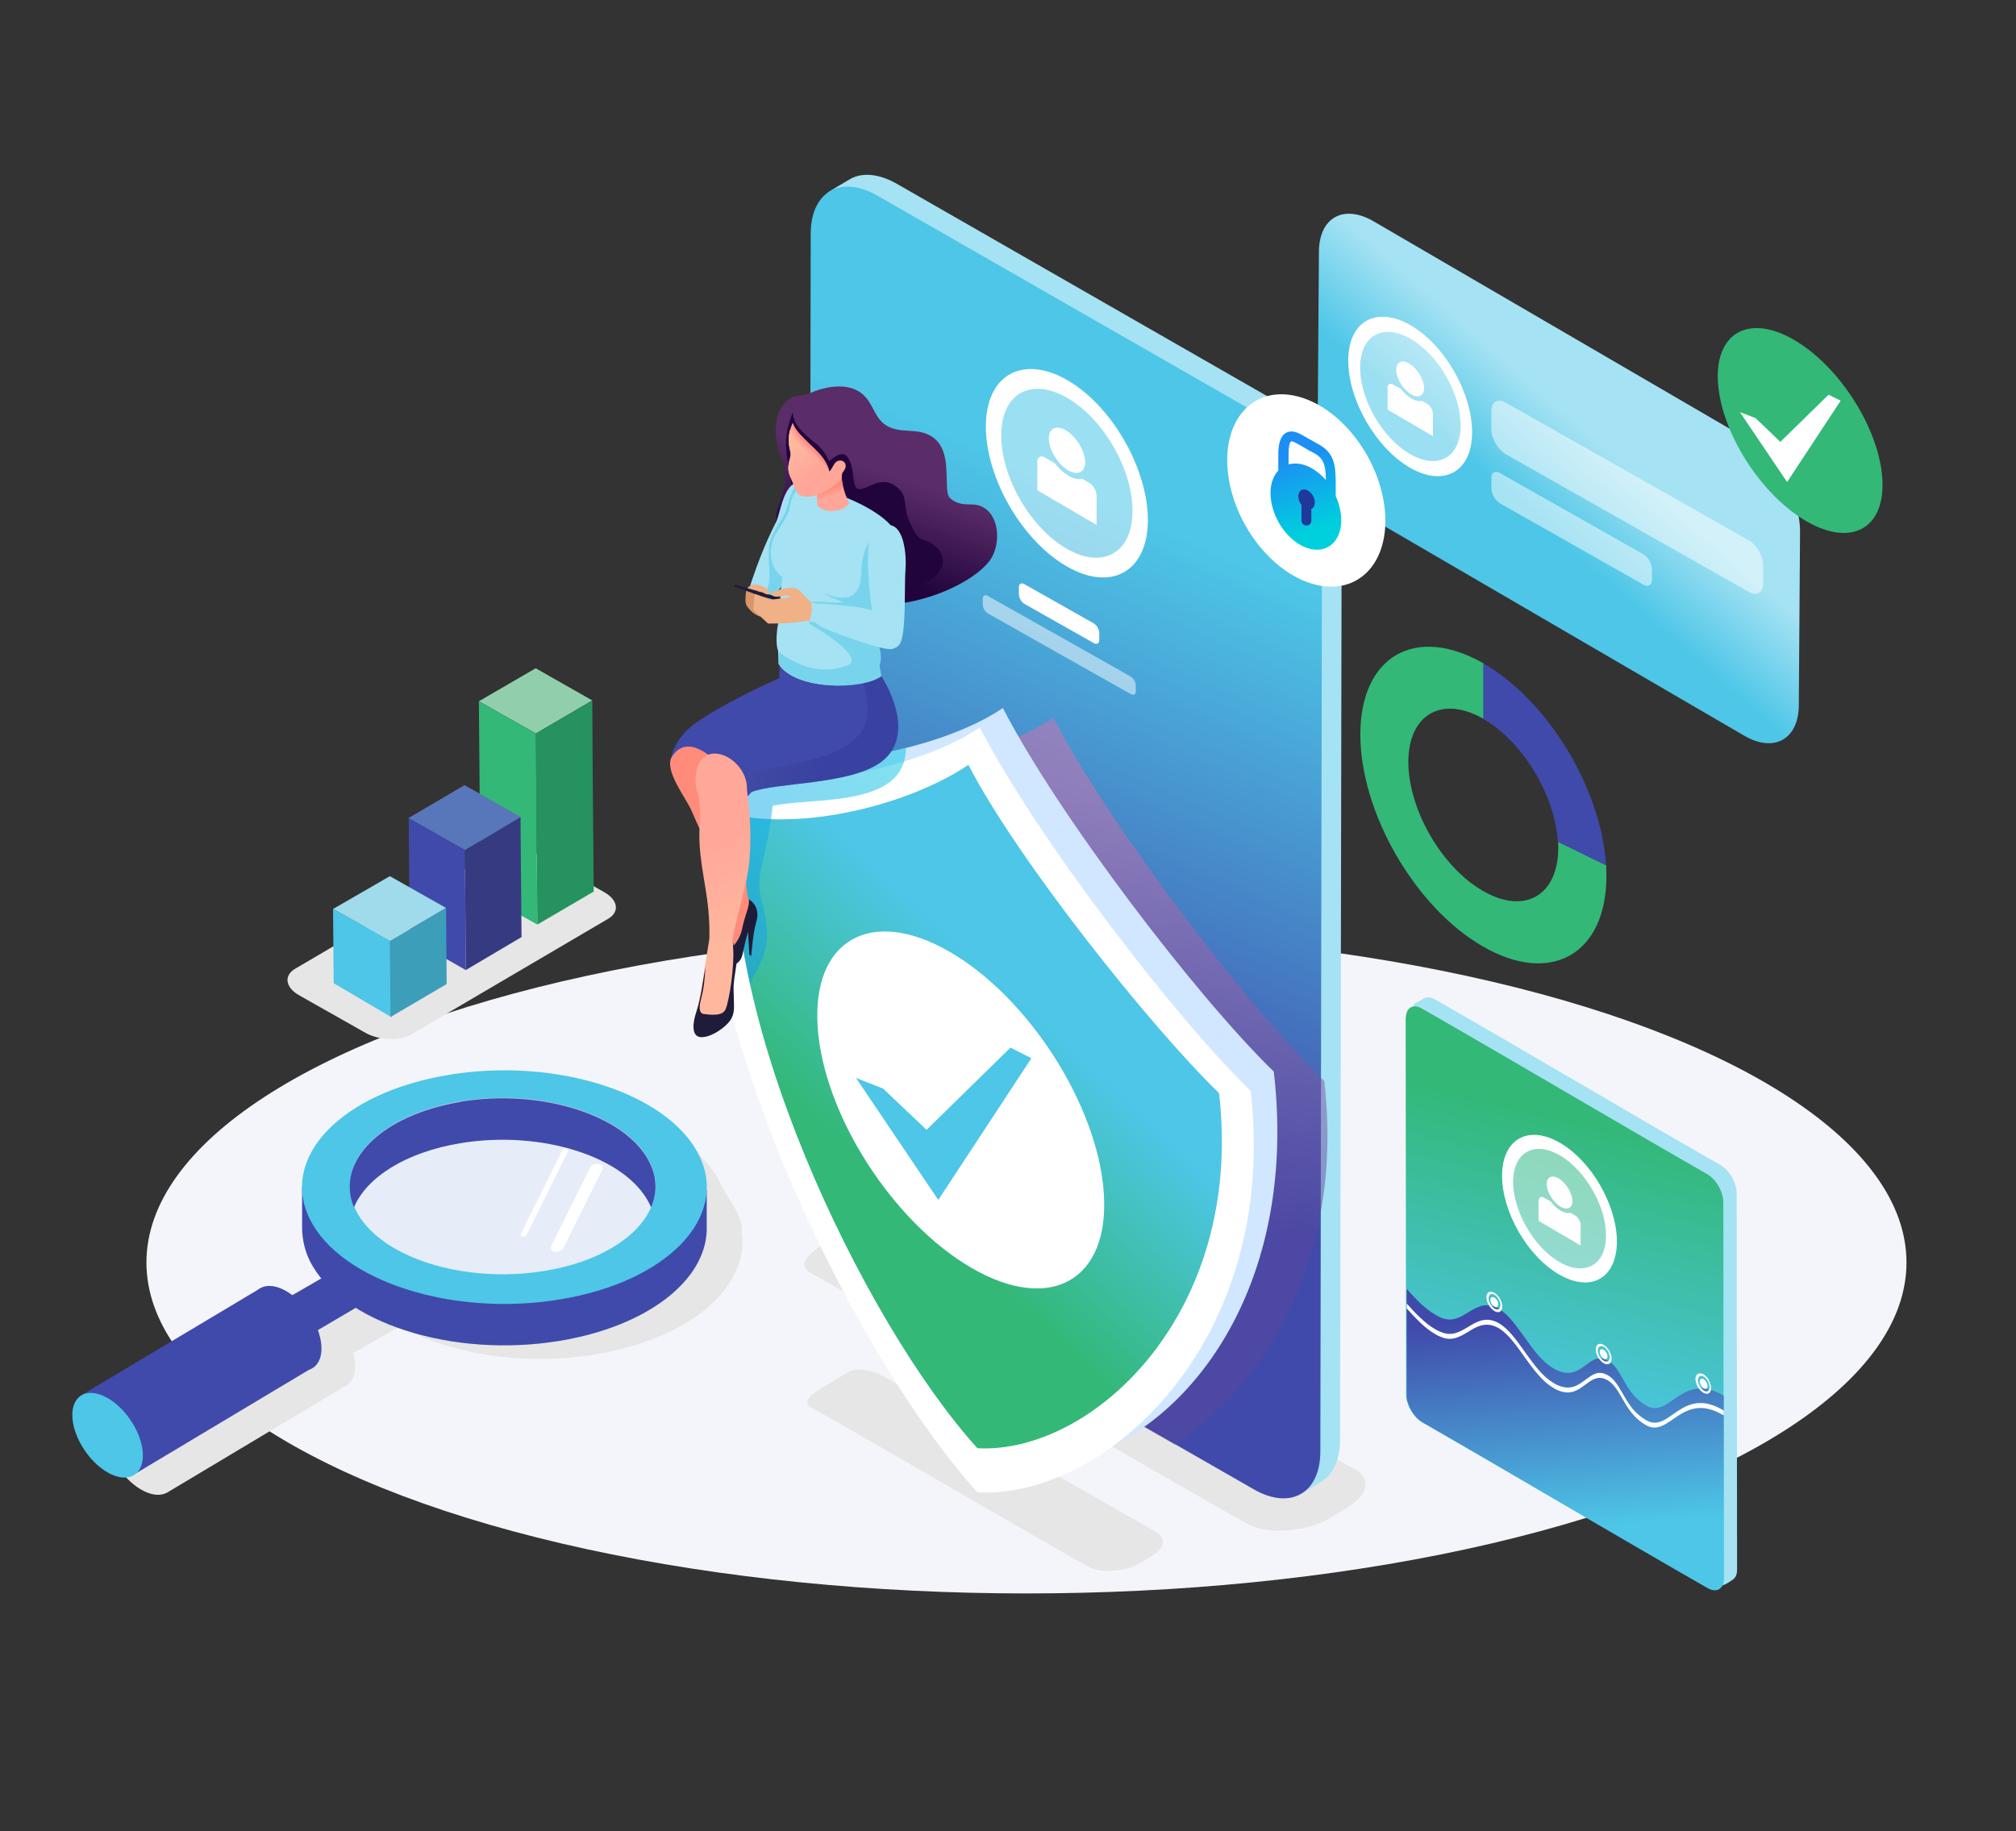 <?xml version="1.0" encoding="UTF-8"?> <svg xmlns="http://www.w3.org/2000/svg" xmlns:xlink="http://www.w3.org/1999/xlink" id="Layer_1" data-name="Layer 1" version="1.1" viewBox="0 0 983 893.1"><rect x="0" y="0" width="983" height="893.1" fill="#333333" stroke="none"/><defs><style> .cls-1 { fill: #ff8f7f; } .cls-1, .cls-2, .cls-3, .cls-4, .cls-5, .cls-6, .cls-7, .cls-8, .cls-9, .cls-10, .cls-11, .cls-12, .cls-13, .cls-14, .cls-15, .cls-16, .cls-17, .cls-18, .cls-19, .cls-20, .cls-21, .cls-22, .cls-23, .cls-24, .cls-25, .cls-26, .cls-27, .cls-28, .cls-29, .cls-30, .cls-31, .cls-32, .cls-33, .cls-34, .cls-35, .cls-36, .cls-37, .cls-38, .cls-39, .cls-40, .cls-41, .cls-42, .cls-43, .cls-44, .cls-45, .cls-46, .cls-47, .cls-48, .cls-49, .cls-50, .cls-51, .cls-52, .cls-53, .cls-54, .cls-55, .cls-56 { stroke-width: 0px; } .cls-1, .cls-3, .cls-4, .cls-5, .cls-7, .cls-9, .cls-12, .cls-13, .cls-14, .cls-15, .cls-16, .cls-18, .cls-19, .cls-20, .cls-21, .cls-22, .cls-23, .cls-24, .cls-25, .cls-26, .cls-27, .cls-28, .cls-30, .cls-34, .cls-35, .cls-36, .cls-37, .cls-38, .cls-39, .cls-40, .cls-41, .cls-43, .cls-45, .cls-46, .cls-49, .cls-51, .cls-53, .cls-54, .cls-56 { fill-rule: evenodd; } .cls-2 { fill: #91cfac; } .cls-3, .cls-32 { fill: #33b877; } .cls-4 { fill: #ffa698; } .cls-57 { clip-path: url(#clippath); } .cls-5 { opacity: .3; } .cls-5, .cls-7, .cls-9, .cls-18, .cls-30, .cls-40, .cls-41, .cls-43, .cls-56 { isolation: isolate; } .cls-5, .cls-7, .cls-9, .cls-18, .cls-45, .cls-47 { fill: #fff; } .cls-6 { fill: none; } .cls-7 { opacity: .7; } .cls-8 { fill: #363b81; } .cls-9 { opacity: .2; } .cls-10, .cls-28 { fill: #a5e2f3; } .cls-11, .cls-13 { fill: #404aaa; } .cls-12, .cls-17, .cls-30 { fill: #4dc6e7; } .cls-14 { fill: url(#linear-gradient); } .cls-15 { fill: #ff8b7b; } .cls-58 { clip-path: url(#clippath-1); } .cls-16, .cls-48 { fill: #e6e6e6; } .cls-18, .cls-30, .cls-40, .cls-41, .cls-43 { opacity: .5; } .cls-19 { fill: #da9569; } .cls-20 { fill: #21389b; } .cls-21 { fill: #d0e7ff; } .cls-22 { fill: #1e1c39; } .cls-23 { fill: url(#linear-gradient-8); } .cls-24 { fill: url(#linear-gradient-3); } .cls-25 { fill: url(#linear-gradient-2); } .cls-26 { fill: url(#linear-gradient-4); } .cls-27 { fill: url(#linear-gradient-6); } .cls-29 { fill: #9fdbeb; } .cls-31 { fill: #4432db; } .cls-33 { fill: #e1eaf4; } .cls-34 { fill: url(#linear-gradient-14); } .cls-35 { fill: url(#linear-gradient-11); } .cls-36 { fill: url(#linear-gradient-13); } .cls-37 { fill: url(#linear-gradient-10); } .cls-38 { fill: url(#linear-gradient-12); } .cls-39 { fill: url(#linear-gradient-15); } .cls-40 { fill: url(#linear-gradient-5); } .cls-41 { fill: url(#linear-gradient-7); } .cls-59 { opacity: .7; } .cls-42 { fill: #25925f; } .cls-43 { fill: #3856d8; } .cls-44 { fill: #5876ba; } .cls-46 { fill: #22043d; } .cls-60, .cls-51 { display: none; } .cls-49 { fill: #e7a376; } .cls-50 { fill: #e6f0ff; } .cls-51 { fill: #ffdb59; } .cls-52 { fill: #f4f5fa; } .cls-53 { fill: #f0b186; } .cls-54 { fill: aqua; } .cls-55 { fill: #3d9eb9; } .cls-56 { fill: url(#linear-gradient-9); opacity: .3; } </style><linearGradient id="linear-gradient" x1="2939.3" y1="650.6" x2="2927" y2="499.8" gradientTransform="translate(0 894) scale(1 -1)" gradientUnits="userSpaceOnUse"><stop offset="0" stop-color="#1c8ef4"></stop><stop offset="1" stop-color="#00cfdd"></stop></linearGradient><linearGradient id="linear-gradient-2" x1="467.2" y1="363.2" x2="583.6" y2="629.6" gradientTransform="translate(0 894) scale(1 -1)" gradientUnits="userSpaceOnUse"><stop offset="0" stop-color="#404aaa"></stop><stop offset="1" stop-color="#4dc6e7"></stop></linearGradient><linearGradient id="linear-gradient-3" x1="748.5" y1="201.3" x2="783.8" y2="345.8" gradientTransform="translate(0 894) scale(1 -1)" gradientUnits="userSpaceOnUse"><stop offset="0" stop-color="#4dc6e7"></stop><stop offset="1" stop-color="#33b877"></stop></linearGradient><linearGradient id="linear-gradient-4" x1="767.8" y1="149.1" x2="760.4" y2="251.9" gradientTransform="translate(0 894) scale(1 -1)" gradientUnits="userSpaceOnUse"><stop offset="0" stop-color="#4dc6e7"></stop><stop offset="1" stop-color="#404aaa"></stop></linearGradient><linearGradient id="linear-gradient-5" x1="497.2" y1="502.3" x2="539.9" y2="273.2" gradientTransform="translate(0 894) scale(1 -1)" gradientUnits="userSpaceOnUse"><stop offset="0" stop-color="#d870ac"></stop><stop offset="1" stop-color="#58469c"></stop></linearGradient><linearGradient id="linear-gradient-6" x1="423" y1="323.4" x2="498.1" y2="405" gradientTransform="translate(0 894) scale(1 -1)" gradientUnits="userSpaceOnUse"><stop offset="0" stop-color="#33b877"></stop><stop offset="1" stop-color="#4dc6e7"></stop></linearGradient><linearGradient id="linear-gradient-7" x1="318.2" y1="428.9" x2="449.9" y2="554.4" gradientTransform="translate(0 894) scale(1 -1)" gradientUnits="userSpaceOnUse"><stop offset="0" stop-color="#1c8ef4"></stop><stop offset="1" stop-color="#00cfdd"></stop></linearGradient><linearGradient id="linear-gradient-8" x1="433.8" y1="663.1" x2="417.8" y2="617" gradientTransform="translate(0 894) scale(1 -1)" gradientUnits="userSpaceOnUse"><stop offset="0" stop-color="#5a2d68"></stop><stop offset="1" stop-color="#22043d"></stop></linearGradient><linearGradient id="linear-gradient-9" x1="377.7" y1="537.2" x2="403.4" y2="526.8" gradientTransform="translate(0 894) scale(1 -1)" gradientUnits="userSpaceOnUse"><stop offset="0" stop-color="#3e4795"></stop><stop offset="1" stop-color="#273088"></stop></linearGradient><linearGradient id="linear-gradient-10" x1="404.9" y1="656.3" x2="406.4" y2="652.1" gradientTransform="translate(0 894) scale(1 -1)" gradientUnits="userSpaceOnUse"><stop offset="0" stop-color="#ff8a78"></stop><stop offset="1" stop-color="#ffa799"></stop></linearGradient><linearGradient id="linear-gradient-11" x1="384" y1="673.6" x2="393.8" y2="662" gradientTransform="translate(0 894) scale(1 -1)" gradientUnits="userSpaceOnUse"><stop offset="0" stop-color="#ffb89e"></stop><stop offset="1" stop-color="#ffa799"></stop></linearGradient><linearGradient id="linear-gradient-12" x1="360.8" y1="433.6" x2="339.7" y2="482.9" gradientTransform="translate(0 894) scale(1 -1)" gradientUnits="userSpaceOnUse"><stop offset="0" stop-color="#ffb89e"></stop><stop offset="1" stop-color="#ffa799"></stop></linearGradient><linearGradient id="linear-gradient-13" x1="777.2" y1="680.1" x2="744.9" y2="643.3" gradientTransform="translate(0 894) scale(1 -1)" gradientUnits="userSpaceOnUse"><stop offset="0" stop-color="#a5e2f3"></stop><stop offset="1" stop-color="#4dc6e7"></stop></linearGradient><linearGradient id="linear-gradient-14" x1="630.7" y1="672.1" x2="642.9" y2="635.9" gradientTransform="translate(0 894) scale(1 -1)" gradientUnits="userSpaceOnUse"><stop offset="0" stop-color="#1c8ef4"></stop><stop offset="1" stop-color="#00cfdd"></stop></linearGradient><clipPath id="clippath"><path class="cls-6" d="M735.8,739.7s5.9-7.2,16.2-1.5c7.9,4.4,3.7,4,13.3,7.1,5.6,1.9,14.7-7.9,28.5-1.3,25.1,12,34.5-11,45.2,1.9l-1.4,59.4-102.1-56.8.2-8.9Z"></path></clipPath><clipPath id="clippath-1"><path class="cls-6" d="M735.8,739.7s5.9-7.2,16.2-1.5c7.9,4.4,3.7,4,13.3,7.1,5.6,1.9,14.7-7.9,28.5-1.3,25.1,12,34.5-11,45.2,1.9l-1.4,59.4-102.1-56.8.2-8.9Z"></path></clipPath><linearGradient id="linear-gradient-15" x1="827.4" y1="323.6" x2="812.3" y2="299.7" gradientTransform="translate(0 894) scale(1 -1)" gradientUnits="userSpaceOnUse"><stop offset="0" stop-color="#33b877"></stop><stop offset="1" stop-color="#78d4ed"></stop></linearGradient></defs><ellipse class="cls-52" cx="500.5" cy="615.7" rx="429.1" ry="161.4"></ellipse><g class="cls-60"><path class="cls-21" d="M2804.9,177.4c0-10.8-3.5-10.7,1-16.2,1-1.3,11.3-7.4,12.7-7.8,6-1.9,13.4-.7,21.5,4l200.2,114.9c19.4,11.2,35.1,38.4,35,60.6l-.8,94.7c0,8.7-2.4,15.3-6.5,19.6-6.4,6.7-17.8,14.3-29.6,7.5l-199.3-121.8c-19.4-11.2-35.1-38.4-35-60.6l.8-94.7Z"></path><g><path class="cls-14" d="M2799.4,180.9c0-10.8,3.8-18.6,9.9-22.3,6.4-3.9,15.4-3.5,25.4,2.2l200.2,114.9c19.4,11.2,35.1,38.4,35,60.6l-.8,94.7c0,22.3-15.9,31.3-35.2,20.1l-200.2-114.9c-19.4-11.2-35.1-38.4-35-60.6l.8-94.7Z"></path><path class="cls-43" d="M2819.9,325.2l.2-86.7-2.4-1.8-.2,85.9c.8.9,1.6,1.8,2.3,2.6h0ZM2819,229.8c-1.3-1-2.5-.6-2.5.9,0,1.5,1.1,3.6,2.5,4.6,1.4,1,2.5.6,2.5-.9,0-1.5-1.1-3.6-2.5-4.7h0ZM2858.3,350.5l.4-120.4-2.4-1.8-.4,120.8,2.4,1.4h0ZM2857.6,221.4c-1.4-1-2.5-.6-2.5.9,0,1.5,1.1,3.6,2.5,4.6,1.3,1,2.4.6,2.5-.9,0-1.5-1.1-3.6-2.4-4.6h0ZM2896.7,372.5l.5-150.9-2.3-1.7-.5,151.3,2.3,1.3h0ZM2896.1,213c-1.4-1-2.4-.6-2.5,1,0,1.5,1.1,3.5,2.4,4.6,1.4,1.1,2.5.6,2.5-.9,0-1.6-1.1-3.6-2.5-4.7h0ZM2935.2,394.5l.5-151.4-2.3-1.8-.5,151.9,2.3,1.3h0ZM2934.5,234.4c-1.3-1-2.5-.6-2.5.9,0,1.5,1.1,3.6,2.5,4.6,1.4,1,2.5.6,2.5-.9,0-1.5-1.1-3.6-2.5-4.7h0ZM2973.6,416.6l.4-129.6-2.4-1.8-.4,130,2.4,1.4h0ZM2972.8,278.3c-1.3-1-2.4-.6-2.5.9,0,1.5,1.1,3.6,2.4,4.6,1.4,1.1,2.5.6,2.5-.9,0-1.6-1.1-3.6-2.5-4.7h0ZM3012,438.6l.3-100.2-2.3-1.8-.3,100.7,2.3,1.3h0ZM3011.1,329.7c-1.4-1-2.5-.6-2.5.9,0,1.5,1.1,3.6,2.5,4.6,1.4,1,2.5.6,2.5-.9,0-1.5-1.1-3.6-2.5-4.6h0ZM3050.4,455.9l.2-81.4-2.3-1.8-.2,83.1c.8,0,1.6,0,2.3,0h0ZM3049.4,365.9c-1.3-1-2.4-.6-2.5.9,0,1.5,1.1,3.6,2.4,4.6,1.4,1,2.5.6,2.5-.9,0-1.5-1.1-3.6-2.5-4.6Z"></path><g><path class="cls-43" d="M3061,337.6c-.4-.6-.8-1.1-1.2-1.4-.6-.4-1.2-.6-1.6-.4-3.5,2.2-6.8,4.1-9.9,5.6-3,1.6-5.9,2.8-8.6,3.8-12.5,4.4-22.3,2.6-32.8-5.3-10.3-7.9-21.1-22.1-35.3-41.7-16-22-29.5-37.5-42.3-47.2-1.9-1.4-3.8-2.7-5.6-3.9-14.5-9.1-28.1-10.4-43.5-4.8-1.6.5-3.1,1.2-4.7,1.8-11.8,4.6-22.8,8.9-36.8-1.7-7.3-5.5-15.4-15-24.8-30.6-.4-.6-.8-1.1-1.2-1.4-.6-.4-1.2-.6-1.6-.3-.7.5-.5,2,.3,3.3,10.5,17.4,19.5,28,27.5,34,15.1,11.4,26.8,6.8,39.4,1.9,1.6-.6,3.1-1.2,4.7-1.7,14.6-5.4,27.5-4.3,41.1,4.3,1.7,1.1,3.4,2.2,5.1,3.5,12.1,9.1,25.1,24,40.5,45.3,14.8,20.3,26,35,37.2,43.6.2.2.4.3.6.5,11,8.3,21.6,10.4,35,5.7,2.8-1,5.7-2.2,8.8-3.8,3.1-1.6,6.4-3.5,9.9-5.7.7-.4.6-1.9-.3-3.3Z"></path><path class="cls-54" d="M3057.5,328.2c-.4-.6-.8-1.1-1.2-1.4-.6-.4-1.2-.6-1.5-.3-3.5,2.3-6.8,4.2-9.8,5.8-3,1.6-5.9,2.9-8.6,3.9-12.5,4.6-22.3,2.9-32.7-4.8-10.2-7.8-21-21.8-35.3-41.3-15.9-21.8-29.5-37.2-42.3-46.7-1.9-1.4-3.8-2.7-5.6-3.8-14.5-8.9-28.1-10-43.4-4.1-1.6.6-3.1,1.2-4.6,1.8-11.7,4.8-22.7,9.3-36.7-1.1-7.3-5.4-15.3-14.8-24.7-30.3-.4-.6-.8-1.1-1.2-1.4-.6-.4-1.2-.6-1.6-.3-.7.5-.5,2,.3,3.3,10.5,17.3,19.4,27.7,27.4,33.7,15.1,11.2,26.8,6.4,39.3,1.3,1.6-.6,3.1-1.2,4.6-1.8,14.6-5.7,27.5-4.7,41,3.7,1.7,1,3.4,2.2,5.1,3.5,12.1,9,25.1,23.7,40.4,44.8,14.8,20.2,26,34.7,37.1,43.2.2.2.4.3.6.5,11,8.2,21.6,10.1,34.9,5.2,2.8-1,5.7-2.3,8.8-4,3.1-1.7,6.4-3.6,9.9-5.9.7-.5.6-1.9-.3-3.3Z"></path></g></g></g><g class="cls-60"><g><path class="cls-28" d="M770.9,464.7l2.7-1.4c1-.3,2.2-.1,3.5.6,32.8,18.8,65.5,38.3,98.4,57.1,3.1,1.8,5.6,6.1,5.6,9.7l.2,129.9c0,1.6-.5,2.8-1.4,3.4-1,.8-3.2,2.4-4.8,1.4-32.8-18.8-64.9-40-97.7-58.8-3.1-1.8-5.6-6.1-5.6-9.7l-.8-132.2Z"></path><path class="cls-12" d="M766.4,469.5c0-3.6,2.5-5,5.6-3.2,32.8,18.8,65.5,38.3,98.4,57.1,3.1,1.8,5.6,6.1,5.6,9.7l.2,129.9c0,3.6-2.5,5-5.6,3.2-32.8-18.8-65.6-38.3-98.4-57.1-3.1-1.8-5.6-6.1-5.6-9.7l-.2-129.9Z"></path></g><g><g><path class="cls-45" d="M781,487.1c4.5,1.2,8.5,6.5,8.9,11.8.5,5.3-2.8,8.7-7.3,7.5-4.5-1.2-8.5-6.5-8.9-11.8-.5-5.3,2.8-8.7,7.3-7.5Z"></path><path class="cls-3" d="M781.4,491.6c2.4.6,4.6,3.5,4.8,6.4.2,2.9-1.5,4.7-3.9,4.1-2.4-.6-4.6-3.5-4.8-6.4-.2-2.9,1.5-4.7,3.9-4.1Z"></path><path class="cls-45" d="M792.4,497.9c0-1.1.8-1.6,1.8-1l29.9,16.9c1,.6,1.8,2,1.8,3.1v2.2c0,1.1-.8,1.6-1.8,1l-29.9-16.9c-1-.6-1.8-2-1.8-3.1v-2.2Z"></path><path class="cls-45" d="M792.4,506.1c0-.7.5-.9,1.1-.6l17.6,10c.6.3,1.1,1.2,1.1,1.8v1.3c0,.7-.5.9-1.1.6l-17.6-10c-.6-.3-1.1-1.2-1.1-1.8v-1.3Z"></path></g><g><path class="cls-7" d="M773.3,528c0-4.7,3.4-6.6,7.5-4.3l61.1,34.6c4.1,2.4,7.4,8.1,7.4,12.9l-.2,50.4c0,4.7-3.4,6.6-7.5,4.3l-61.1-34.6c-4.1-2.4-7.4-8.1-7.4-12.9l.2-50.4Z"></path><path class="cls-7" d="M859.1,576.4c0-4.7,3.4-6.6,7.5-4.3l9.7,5.5v67.6c-.1,0-9.9-5.6-9.9-5.6-4.1-2.4-7.4-8.1-7.4-12.9l.2-50.4Z"></path></g></g></g><g class="cls-60"><path class="cls-6" d="M872.3,691.9c.1-2.6-2.2-6-5.2-7.7l-218.6-124.2c-3-1.7-5.5-1-5.6,1.6l-.7,16.9c0,.3-.2.6-.2.9l-3,134.2c-.1,2.6,3.3,7.3,6.2,9l215.9,122.7c3,1.7,5.5-1.7,5.6-4.3l.7-31.5c0-.3.2-.6.2-.9l4.6-116.7Z"></path></g><g><path class="cls-16" d="M659,715.7l-209.4-119.6c-7.8-3.6-19.2-6.9-26.8-2.3l-19.5,11.9c-3.9,2.4-16.8,10.3-8.2,15,25.4,13.8,187.6,108.6,213.4,122.6,4.9,2.7,12,3.6,19.5,3,7.5-.6,15.2-2.6,21.1-6.3l7.8-4.8c5.5-3.4,8.6-7.1,8.9-10.7.3-3.5-1.9-6.7-6.7-8.9Z"></path><g><g><path class="cls-28" d="M653.4,702.1c0,10.2-3.7,17.4-9.5,20.7l-9.2,5.5c-31.6-13.5-19.9-173.8-21.8-219.4l9.7-239.2c-8.2-14.3-39.6-26.7-32.3-55.9l-92.7-43.4c-4.1-2.8-112.3-65.5-92.9-77.2,3.2-2,6.5-3.9,9.7-5.8,7.2-4.2,16.3-1.6,23,2.3h0l184.5,105.8c18.1,10.4,32.3,35.7,32.3,55.9l-.8,450.7Z"></path><path class="cls-25" d="M395.3,114c0-10,3.5-17.1,9.1-20.6,5.9-3.6,14.2-3.2,23.4,2l184.5,105.8c17.9,10.3,32.3,35.4,32.3,55.9l-.8,450.7c0,20.5-14.6,28.8-32.5,18.5l-184.5-105.8c-17.9-10.3-32.3-35.4-32.3-55.9l.8-450.7Z"></path></g><g><path class="cls-45" d="M496.8,286.4c0-1.7,1.2-2.4,2.7-1.5l33.8,19.1c1.5.9,2.7,3,2.7,4.7v3.4c0,1.7-1.2,2.4-2.7,1.5l-33.8-19.1c-1.5-.9-2.7-3-2.7-4.7v-3.4Z"></path><path class="cls-18" d="M479.2,291.9c0-1.5,1.1-2.1,2.4-1.3,19.2,10.8,50.6,28.5,69.8,39.4,1.3.8,2.4,2.6,2.4,4.2v3c0,1.5-1.1,2.1-2.4,1.3-19.2-10.8-50.6-28.5-69.8-39.4-1.3-.8-2.4-2.6-2.4-4.2v-3Z"></path></g></g></g><g><path class="cls-45" d="M520.1,267.6c-17.7-10.2-32-35-31.9-55.3,0-20.3,14.4-28.5,32.1-18.3,17.7,10.2,32,34.9,31.9,55.3,0,20.3-14.4,28.5-32.1,18.3h0ZM505.8,225.3v13.8c9.6,5.6,19.3,11.3,28.9,16.9v-14.1c0-2.4-1.6-5.3-3.7-6.5l-3.3-1.9c-1.8.5-4.1,0-6.6-1.4-2.5-1.5-4.9-3.7-6.9-6.3l-4.7-2.7c-1.1-.6-2-.7-2.7-.2-.7.4-1.1,1.2-1.1,2.4h0ZM520.9,229.4c4.9,2.8,8.5.7,8.2-4.7-.4-5.4-4.6-12.1-9.5-14.9-4.9-2.8-8.5-.7-8.2,4.7.4,5.4,4.6,12.1,9.5,14.9h0ZM520.1,276.2c21.8,12.6,39.6,2.5,39.6-22.6,0-25.1-17.6-55.6-39.4-68.2-21.8-12.6-39.6-2.5-39.6,22.6,0,25.1,17.6,55.6,39.4,68.2Z"></path><g><path class="cls-9" d="M520.6,273.4c21.2,12.2,38.4,2.4,38.5-21.9,0-24.3-17.1-54-38.2-66.2-21.2-12.2-38.4-2.4-38.5,21.9,0,24.3,17.1,54,38.2,66.2h0Z"></path><path class="cls-5" d="M519.9,273.9c21.2,12.2,38.4,2.4,38.5-21.9,0-24.3-17.1-54-38.2-66.2-21.2-12.2-38.4-2.4-38.5,21.9,0,24.3,17.1,54,38.2,66.2h0Z"></path></g></g><g><g><path class="cls-28" d="M689.6,489.5l5.4-2.9c1.4-.4,3.1-.2,4.9.9,46.4,26.6,92.6,54.1,139,80.7,4.4,2.5,7.9,8.7,7.9,13.7l.2,183.6c0,2.3-.7,3.9-2,4.8-1.5,1.1-6,4.3-8.4,2.9-46.4-26.6-90.2-57.4-136.6-84-4.4-2.5-7.9-8.7-7.9-13.7l-2.7-186.1Z"></path><path class="cls-24" d="M685.5,496.4c0-5,3.6-7.1,7.9-4.5,46.4,26.6,92.6,54.1,139,80.7,4.4,2.5,7.9,8.7,7.9,13.7l.2,183.6c0,5-3.6,7.1-8,4.5-46.4-26.6-92.7-54.1-139-80.7-4.4-2.5-7.9-8.7-7.9-13.7l-.2-183.6Z"></path></g><g><path class="cls-45" d="M760.4,615.5c-12.5-7.2-22.6-24.8-22.6-39.1,0-14.4,10.2-20.2,22.7-13,12.5,7.2,22.6,24.8,22.6,39.1,0,14.4-10.2,20.2-22.7,13h0ZM750.2,585.6v9.8c6.8,4,13.6,8,20.5,12v-10c0-1.7-1.2-3.7-2.6-4.6l-2.3-1.3c-1.3.3-2.9,0-4.7-1-1.8-1-3.5-2.6-4.9-4.5l-3.3-1.9c-.8-.4-1.4-.5-1.9-.2-.5.3-.7.9-.7,1.7h0ZM760.9,588.5c3.5,2,6.1.5,5.8-3.3-.3-3.8-3.3-8.5-6.7-10.5-3.5-2-6.1-.5-5.8,3.3.3,3.8,3.3,8.5,6.7,10.5h0ZM760.3,621.6c15.5,8.9,28,1.8,28.1-16,0-17.8-12.4-39.4-27.9-48.3-15.4-8.9-28-1.8-28.1,16,0,17.8,12.4,39.4,27.9,48.3Z"></path><g><path class="cls-9" d="M760.7,619.7c15,8.7,27.2,1.7,27.2-15.5,0-17.2-12.1-38.2-27.1-46.9-15-8.7-27.2-1.7-27.3,15.5,0,17.2,12.1,38.2,27.1,46.9h0Z"></path><path class="cls-5" d="M760.2,620.1c15,8.7,27.2,1.7,27.2-15.5,0-17.2-12.1-38.2-27.1-46.9-15-8.7-27.2-1.7-27.3,15.5,0,17.2,12.1,38.2,27.1,46.9h0Z"></path></g></g><g><g><path class="cls-26" d="M840,680.4l.5.3v89.2c0,5-3.5,7.1-7.8,4.5-46.4-26.6-92.7-54.1-139-80.7-4-2.3-7.3-7.7-7.8-12.4v-52.7c4.4,4.9,8.8,9.6,14,12.6.9.5,1.8,1,2.7,1.4,10.6,4.6,16-9.8,26.7-5.1.5.2,1,.5,1.4.7,4.8,2.8,8.7,8.5,12.9,14.3,4.1,5.8,8.4,11.7,14,14.9.3.2.7.4,1.1.6,12.4,6.2,15.5-8.5,24.1-5,.4.2.9.4,1.3.6,3.6,2.1,5.5,6,7.9,10.1,2.4,4.2,5.2,8.5,10.4,11.6.2.1.4.2.7.4,11.2,6,17-16.8,37.1-5.2Z"></path><path class="cls-45" d="M685.9,635.7c2.2,2.5,4.4,4.9,6.7,7,2.3,2.2,4.7,4.1,7.3,5.6.4.3.9.5,1.3.7.5.2.9.4,1.4.6,5.3,2.3,9.3-.1,13.3-2.5,4-2.4,8.1-4.9,13.5-2.5.2.1.5.2.7.3.2.1.5.3.7.4,4.7,2.7,8.5,8.1,12.5,13.7l.4.6c2.1,2.9,4.2,5.8,6.4,8.4,2.3,2.6,4.7,4.9,7.5,6.5l.5.3.5.3c6.9,3.5,10.9.5,14.6-2.3,3-2.2,5.7-4.3,9.5-2.7.2,0,.4.2.7.3.2.1.4.2.6.3,3.2,1.9,5.1,5.2,7.2,8.9l.7,1.2c1.2,2.1,2.5,4.2,4.1,6.2,1.7,2,3.7,3.8,6.3,5.4l.7.4c4.8,2.5,8.5,0,12.8-3.1,5.9-4.1,12.7-8.8,24.2-2.1l.5.3v2.4s-.5-.3-.5-.3c-11.5-6.7-18.4-1.9-24.2,2.1-4.3,3-8.1,5.6-12.9,3.1l-.7-.4c-2.6-1.5-4.6-3.4-6.3-5.4-1.7-2-3-4.1-4.2-6.2l-.7-1.2c-2.1-3.7-4-7-7.2-8.9-.2-.1-.4-.2-.6-.3-.2-.1-.4-.2-.6-.3-3.8-1.5-6.5.5-9.5,2.7-3.7,2.8-7.7,5.8-14.6,2.3l-.5-.3-.5-.3c-2.8-1.6-5.3-3.9-7.5-6.5-2.3-2.6-4.4-5.5-6.5-8.4l-.4-.6c-4-5.6-7.8-11-12.4-13.7-.2-.1-.5-.3-.7-.4-.2-.1-.5-.2-.7-.3-5.4-2.3-9.4,0-13.4,2.5-4,2.4-8,4.8-13.3,2.5-.5-.2-.9-.4-1.4-.6-.5-.2-.9-.5-1.3-.7-2.6-1.5-5-3.4-7.3-5.6-2.3-2.2-4.5-4.6-6.7-7v-2.4Z"></path></g><g><path class="cls-45" d="M730.7,638.5c.5-.3.8-.9.9-1.9,0-.9-.3-2-.8-2.9-.5-.9-1.3-1.7-2-2.2-.8-.5-1.5-.5-2.1-.2-.5.3-.9,1-.9,1.9,0,.9.3,1.9.9,2.8.5.9,1.3,1.7,2.1,2.2.8.4,1.5.5,2.1.2h0ZM728.7,632.8c1,.6,1.9,2.1,1.8,3.3,0,1.2-.8,1.7-1.9,1.1-1.1-.6-1.9-2.1-1.9-3.3,0-1.2.8-1.7,1.9-1.1h0ZM731.4,633.4c.7,1.2,1.1,2.6,1.1,3.8,0,1.2-.4,2.1-1.1,2.5-.7.4-1.7.3-2.7-.3-1.1-.6-2-1.7-2.8-2.9-.7-1.2-1.1-2.6-1.1-3.8,0-1.3.4-2.1,1.1-2.5.7-.4,1.7-.3,2.8.3,1,.6,2,1.6,2.7,2.9Z"></path><path class="cls-45" d="M781.9,658.2c1,.6,1.9,2.1,1.9,3.3,0,1.2-.9,1.7-1.9,1.1-1-.6-1.9-2.1-1.9-3.3,0-1.2.9-1.7,1.9-1.1h0ZM784,663.9c.5-.3.9-1,.9-1.9,0-.9-.3-2-.8-2.9-.5-.9-1.2-1.7-2-2.2-.8-.5-1.5-.5-2.1-.2-.5.3-.9,1-.9,1.9,0,.9.3,1.9.8,2.8.5.9,1.2,1.7,2,2.2.8.5,1.5.5,2.1.2h0ZM784.7,658.8c-.7-1.2-1.7-2.3-2.7-2.9-1.1-.6-2-.7-2.8-.3-.7.4-1.1,1.3-1.1,2.5,0,1.2.4,2.6,1.1,3.8.7,1.2,1.7,2.3,2.7,2.9,1.1.6,2,.7,2.8.3.7-.4,1.1-1.3,1.1-2.5,0-1.2-.4-2.6-1.1-3.8Z"></path><path class="cls-45" d="M830.7,672.6c1,.6,1.9,2.1,1.9,3.3,0,1.2-.9,1.7-1.9,1.1-1-.6-1.9-2.1-1.9-3.3,0-1.2.9-1.7,1.9-1.1h0ZM832.7,678.4c.5-.3.9-.9.9-1.9,0-.9-.3-2-.8-2.9-.5-.9-1.2-1.7-2-2.2-.8-.5-1.5-.5-2-.2-.5.3-.9.9-.9,1.9,0,.9.4,1.9.9,2.9.5.9,1.2,1.7,2,2.2.8.5,1.5.5,2,.2h0ZM833.4,673.2c-.7-1.2-1.7-2.3-2.7-2.9-1.1-.6-2.1-.7-2.8-.3-.7.4-1.2,1.2-1.2,2.5,0,1.2.5,2.6,1.1,3.8.7,1.2,1.7,2.3,2.7,2.9,1.1.6,2.1.7,2.7.3.7-.4,1.1-1.3,1.1-2.5,0-1.3-.4-2.6-1.1-3.8Z"></path></g></g></g><g><path class="cls-40" d="M513.6,349.9c26.7,51.9,94.1,140.4,132.1,177.3,9.8,84.5-27.7,147.7-72.8,177.3l-61.1-34.8c-63.1-69.8-145.6-190.5-130.9-295.4,41.2,7.7,102.5-3.8,132.8-24.3Z"></path><g><path class="cls-16" d="M562.8,746.6l-132.7-75.8c-4.9-2.3-12.2-4.4-17-1.4l-12.4,7.5c-2.5,1.5-10.7,6.5-5.2,9.5,16.1,8.7,118.9,68.8,135.2,77.7,3.1,1.7,7.6,2.3,12.4,1.9,4.7-.4,9.6-1.7,13.4-4l4.9-3c3.5-2.2,5.4-4.5,5.6-6.8.2-2.2-1.2-4.2-4.3-5.6Z"></path><g><path class="cls-21" d="M489,345.3c26.7,51.9,94.1,140.4,132.1,177.3,14.1,121.6-60.3,195.9-123.6,192.6-63.1-69.8-166.9-231.2-152.2-336.1,5.8-.4,21.7-4.3,27.7-7.4,39.7,2.5,89.6-8.5,116-26.4Z"></path><g><path class="cls-45" d="M477.7,354.7c26.7,51.9,94.1,140.4,132.1,177.3,14.1,121.5-69.9,199-133.2,195.8-63.1-69.8-146.4-243.8-131.7-348.7,41.2,7.7,102.5-3.8,132.8-24.3Z"></path><path class="cls-27" d="M472.2,373c23.6,45.9,88.6,127.5,122.2,160.1,12.5,107.5-61.8,176.1-117.8,173.2-55.9-61.7-129.5-215.7-116.5-308.5,36.5,6.8,85.3-6.7,112.1-24.8Z"></path><path class="cls-45" d="M473.8,618.4c-38.5-22.3-72.2-74.8-75.1-117.4-2.9-42.6,25.9-59.1,64.4-36.8,38.5,22.3,72.2,74.9,75.1,117.5,3,42.6-25.9,59-64.4,36.7Z"></path><polygon class="cls-12" points="492.7 510.9 502.9 516.1 457.5 585.2 417.4 525.7 430.6 530.9 451.8 551 492.7 510.9"></polygon></g></g></g><path class="cls-41" d="M345.3,379.1c5.8-.4,21.7-4.3,27.7-7.4,21.3,1.4,45.5-1.2,67.5-6.6l1.2-.3c0,29.5-45.3,23.8-65,28.2-1.7,18.6-6.2,28.7-6.5,38.1-.2,4.3,1.5,8.6,2.6,14.1,3.5,16.9-.8,21.5-7.1,34.7-1.8-8.3-4.6-23.9-8.3-40.1-6-26.2-13.1-54.5-12.2-60.8Z"></path><g><g><path class="cls-23" d="M390.6,192.9c-5.9,0-9.9,4.6-11.5,10.3-1.8,6.6-.5,14.7,1.3,18.7,5.8,13.2,0,20.2-1.5,26.9-.7,3-.6,6.7.2,10.8.9,4.9,4.1,7,7.1,11.1,1.3,4.4,3,8.4,5.3,11.7,8.4,12.1,31.3,15.1,52.2,11.1,16.7-3.3,32.1-11.6,38.5-19.6,7-8.7,5.2-28-8.7-27.9-3.2,0-7-.1-10.2-3-2.2-2-1.3-8.2-2-16.1-.7-7.7-3.6-15.5-15.2-16.6-4.4-.4-8.6-.2-12.5-2-8.5-4-7.1-13.8-16.3-18.2-5.6-2.6-13.9-2.1-22.5,1.7-1.4.4-2.9.8-4.3,1.2Z"></path><path class="cls-46" d="M386.6,200.8c0,3.8,1.9,6.9,4.6,9.7,6.3,6.5,8.9,5.6,13.1,14.5,4.2-3.8,7.3-4.7,9.1-1.9,2.9,4.6,2,7.7,3.2,12.7,2,8.1,10.2-4.6,18.9.5,8.5,5.1,4,10.2,8.2,18.6,1.6,3.1,3.1,7.3,6.4,8.3,10.2,3.1,15.6,14-.6,22.2-10,5.1-25.5,6.5-38.9,4-17.8-3.3-31.9-26.7-29.3-39.2,1.1-5.2,5.3-9.5,4.8-13.4-1.9-13.2-5.6-21.2.6-36Z"></path></g><g><path class="cls-13" d="M379.9,330.6c.1-5.6,1-9.2.2-12.7l31.4,6.8c.3,1.2.7,2.5,1,3.9l17.3,1.2c6.9,11,14.5,31.2-.4,42-15.3,11.1-51.3,9.7-63,14.5-13.1,17.1-47.6-2.8-37.3-22.1,2.1-4,4.8-8,10.8-12.1,9.8-6.7,24.8-14.6,40.2-21.4Z"></path><path class="cls-56" d="M419.2,329.1l10.5.7c6.9,11,14.5,31.2-.4,42-15.3,11.1-51.3,9.7-63,14.5-12.6,16.5-45.1-1.4-38.2-20,10.3-4.3,29.2.3,38,10.6,14.9-3.7,31.5-5.4,43-11.2,17-8.6,15.6-20.5,10.9-35.7l-.7-.9Z"></path><path class="cls-28" d="M378.1,255.2c-5.7,11.3-9.1,20.9-11.5,27.9-1.8,5-.7,5.8-.3,10.4l9.5.3c4.2-7.2,15.5-22.1,19.8-31.2,2.7-5.8,9.5-24.5-1.1-27.4-12.8-3.5-13.1,13.5-16.3,19.9Z"></path><path class="cls-30" d="M381.7,252.1c-2.3,3.7-6.5,10.2-6.8,14.9-.5,8.3,1.2,14.1-.3,18.6-1.8,5,.3,7.2.7,11.8l3.8-7c3.2-8.8,8.8-19.1,13.1-28.2,2.7-5.8,12.7-22.9,2.1-25.6-10.2-2.6-8.7,9.5-12.5,15.5Z"></path><g><path class="cls-28" d="M428.4,298.4c-5,11.6,3.5,18,.4,26l.9,5.4c-9.1,6.6-41.9,7.1-50.1-6l-.2-6.5c-1.4-3.1-.5-11,0-13,1.3-6.6.7-10.1,1.4-17.7.2-1.9.5-3.1.7-5.1-7.3-5.4-6.8-16-2.5-22.3,2.7-4,4.3-6.8,5.7-10,.4-2.4.8-4.4,1.3-5.7.3-1.1.9-2.2,1.5-3.1,2.1-3,5.4-3.3,12.3-1.7,13.6,3.1,27.6,10.2,33.9,16.8,4.5,4.8,4.4,10.2,1.8,21.8-1.7,7.5-4.6,15.2-7.1,21.1Z"></path><path class="cls-30" d="M428.5,298.3c-5,11.6,3.3,18.2.2,26.2l.9,5.3c-9.1,7.1-41.9,6.8-50.1-6.2l.2-5.7c0-.2,16.1,14.2,34.3,6.2,3.2-1.4,1.7-7.6-18.4-19.3-2.7-1.6,1.3-8,.3-11.1-.3-.9,18,1.1,14.6-.3-2.4-1-5.3-1.7-8.7-4.1,6.1,2.6,17.6,6.1,18.1-9.4.3-6.9,1.3-12.1,4.8-17,1.7-2.3,11.8,9.9,10.3,15.8-2,7.5-4.8,15.1-6.7,19.5Z"></path></g><g><path class="cls-4" d="M410.2,228.4c-.2,6.1,1.2,11.6,3.9,17.1-4.2,5.2-13.1,4.6-15.7.8,0-2.7.2-5.2,0-7.9l11.8-10Z"></path><path class="cls-37" d="M410.2,228.4c0,2.9.2,5.7.8,8.4-.6,6-10.8,11.4-12.6,7,0-1.8,0-3.6,0-5.5l11.8-10Z"></path><path class="cls-4" d="M386.5,206.3c-1.9,4.2-2.6,8.2-1.2,13.6.3,1.4.3,2.3,0,3.2-1.5,5.4-1.1,7,.7,10.9,1.7,3.8,1.9,5.9,3.5,7.1,1.6,1.2,3.7,1.2,5.5,1.1,3.7-.3,9.5-3.6,12.8-6.1,2.5-1.9,2.2-2.8,3-5.6,3.3-3.8.5-5.9-.8-5.9-3.7-.2-3.7,4.1-5.7,5.3-.7-7.4-16.6-17.8-17.7-23.6Z"></path><path class="cls-35" d="M385.3,209.5c-.9,3.2-1.1,6.4,0,10.4.3,1.4.3,2.3,0,3.2-1.5,5.4-1.1,7,.7,10.9.8,1.7,1.2,3.1,1.6,4.2,1.1,1.2,2.9,1.6,4.4.6,1.4-.9,2.6-2.9,2.6-5.9,0-2.2,4.1-4.2,4.7-6.5.5-1.9-1.8-3.6-3.2-4.4-4.8-3-8.2-7.5-10.7-12.5Z"></path><path class="cls-1" d="M386.5,206.3c3.4,8.7,16.2,13.8,17.7,23.6-4.7-9.7-17.2-15-17.7-23.6Z"></path></g><g><g><path class="cls-49" d="M374.3,290.1l1.5,4-8.1,2.8c-2.6-2.2-2.5-6.3-1.8-10.3,2-1.9,9.3-.2,8.4,3.5Z"></path><path class="cls-19" d="M365.3,286.3l-1.4,1.3c-.4,3-.8,6.3.2,7.8,1.6,2.5,3.8,4.4,6.4,5.2,5.4,1.7,7.7-4.9,5.7-6.7-3-2.7-8.1-4.8-10.9-7.7Z"></path><g><polygon class="cls-22" points="358 286 370.1 290.4 370.5 289.3 358.4 285.1 358 286"></polygon><polygon class="cls-22" points="370.4 289 370.1 290.4 388.8 296 389 295 370.4 289"></polygon><polygon class="cls-22" points="358.2 285.1 370.3 289.4 389 295 374.3 289.6 358.2 285.1"></polygon></g><path class="cls-53" d="M373.2,286.5c1,1.2,2,2.3,2.5,3.2-1,.5-2.7.1-3.8-.9-.8,0-2.3-.3-3.1-.9l-1.1-.2-3.2-.9c1.4-1.6,2.7-1.7,4.3-1.6,1.8,0,3.5.9,4.4,1.3Z"></path></g><path class="cls-53" d="M381,287.3c-1.8.7-3.2,1.2-5,1.7,1.3,3.2,3.9,1.6,7.5,1.4l2.4.8c-3.5.4-7,1-10.5,1.3-1.9-.6-3.8-1.4-5.6-2.2-2.1-.8-1.9-.9-2.1,1.7-.2,1.8-.3,3.6-.3,5.5l7.1,6.6c7.2,0,11-.2,18.1-1.2,2.8-.4,4.7-.3,9.7,1.4l.9-7.8c-5.3-1.5-6.8-1.9-8.8-3.8-2.8-2.6-3.7-4.3-5.2-5.2-1.8-1.1-4.2-1-8-.3Z"></path></g><path class="cls-28" d="M423.3,272.8c-.3-8,.7-15.7,9.4-16.7,8.2-.7,9.4,14.7,8.8,21.9-.6,7.6.4,28.1-2.2,34.9-.6,1.6-1.8,2.8-3.2,3.2-.7.5-1.8.6-3.2.4-6.3-.7-22.7-6.6-32.2-10.6-1-.4-2.3-1.9-3.2-2.2-1.1-.4-2.1-.5-2.8-.7,1.1-3.8,1.5-5.6.8-9.3.9.3,1.6.5,2.7.7,1,.2,2.1-.2,3.1,0,7.4.8,16.6,1,23.9,3.3-1.5-9.4-1.9-19.9-2.1-24.9Z"></path><g><g><path class="cls-15" d="M365.3,439c4,5.9-.8,5.4-.6,13.8,0,.8-3.4,14-3.4,14,0,0-8.1,2-8.7,1.8-.6-.1-5.5-2-5.5-2,.4-.7,1-2.5,1.3-3.1,2.3-4.5,3.6-10,4.4-15.5.8-5.2,1.5-9.1,0-14.4-5.9-19.6-8.2-20.8-15.5-38-2.8-6.5-13.7-20.1-9.7-26.5,9.2-14.7,26.8,7.5,26.8,8.3,5.6,7.7,4.6-4.6,7.2,5.8,3,12.1,1.2,29.1,2.2,46.8.1,1.8.5,7.7,1.5,9Z"></path><path class="cls-22" d="M346.9,466.5c-1.1,2.2-1.7,3.6-2.3,5.3-.3.9-.2,1.7.1,2.2,1.8,2.7,11.7-1.7,15-4.5,2.2-1.8,2.3-4,2.9-6.6.9-4,1-4.4,2.1-8.5l.7,11.2.9.6c.4-4.5,1-10.6,1.9-14.4.3-1.5.9-3.3,1-4.2.6-5.1-1.9-7.6-4.1-9.1.7,3.1-2,8-3.2,14.3-1.5,7.6-8.2,13.8-14.9,13.7Z"></path></g><path class="cls-38" d="M357.1,458.7c.1.5.2,1.1.3,1.6.3,2.8.7,5.9.6,9.7-.1,4.8-.6,10.6-2.2,17.5-.6,2.4-1.6,3.5-2.4,6.8l-14.4,2.3c1.4-5.4,3.4-16.5,4.8-25.7l2.1-13.2c.4-19.8-3.9-30.2-4.8-46.3-.4-7.3.6-12.9,0-19.9-.5-5.6-2-6.3-2-10.6,0-23.4,25.4-12.3,25.1,3.8,1,9.6,2.5,20.5,1.2,35.1-1,11.6-5.8,24.6-8.3,38.7h0Z"></path><path class="cls-22" d="M357.3,459.3c.8,2.9,1.8,4.4,1.9,8.4.1,3.9-1.7,10.1-1.5,15l.2,7.7c.1,4.5-1,7.6-6.1,11.4-4.6,3.4-9.2,4.8-11.6,3.6-1.8-.9-3.3-4.1-.5-12.5,2.3-7,2.9-13.9,4.3-21.5-.5,7.5-.7,10-2.5,17.3-.5,2-.8,5.5,1.6,5.8,10,1.4,10.5-1.3,11.4-4.4,2.2-8.3,3.8-23,2.8-30.8Z"></path></g></g></g></g><g><path class="cls-6" d="M647.3,120.5c0-5.9-2.1-9.5.5-12.7,1.6-2,7.2-4.5,9.5-5.3,4.6-1.6,10.3-.8,16.6,2.9l181.6,105.8c14.6,8.4,26.5,28.9,26.4,45.7l-.6,84.3c0,5.2-1.1,11.9-5.1,15.5-2.8,2.6-7.8,5.2-11.5,5.5-3.8.3-5.3-3.2-9.9-5.9l-181.6-105.8c-14.6-8.5-26.5-28.9-26.4-45.7l.6-84.3Z"></path><path class="cls-36" d="M643.1,123c0-16.8,11.9-23.6,26.6-15.1l181.6,105.8c14.6,8.4,26.5,28.9,26.4,45.7l-.6,84.3c0,16.8-12,23.6-26.6,15.1l-181.6-105.8c-14.6-8.5-26.5-28.9-26.4-45.7l.6-84.3Z"></path><path class="cls-18" d="M727.2,200.3c0-4.5,3.2-6.2,7.1-3.9l118.4,67.1c3.9,2.3,7.1,7.8,7,12.3v8.9c0,4.5-3.2,6.2-7.1,3.9l-118.4-67.1c-3.9-2.3-7.1-7.8-7-12.3v-8.9Z"></path><path class="cls-18" d="M727.2,233c0-2.6,1.9-3.7,4.2-2.3l69.9,39.6c2.3,1.4,4.2,4.6,4.2,7.3v5.2c0,2.6-1.9,3.7-4.2,2.3l-69.9-39.6c-2.3-1.4-4.2-4.6-4.2-7.3v-5.2Z"></path></g><g><path class="cls-45" d="M633,193.4c21.2,5.6,40.1,30.6,42.3,55.9,2.2,25.3-13.2,41.3-34.4,35.7-21.2-5.6-40.1-30.6-42.3-55.9-2.2-25.3,13.2-41.3,34.4-35.7Z"></path><g><path class="cls-34" d="M623.3,229.6v-8.1c0-4.9,1-8.1,2.8-9.7,2.2-2,5.1-1.8,8.7.3l7.8,4.4c3.8,2,6,4.4,7.3,7.7,1.2,3.1,1.4,6.9,1.4,11.8v5.9c1.4,3.1,2.3,6.4,2.6,9.7,1,11.3-5.9,18.5-15.4,16-9.5-2.5-17.9-13.7-18.9-25-.5-5.5.9-10,3.5-12.9h0ZM646.5,234.2c0-3.5-.3-6.2-1.1-8.3-.8-2.1-2.3-3.7-5-5.1-2.7-1.3-5.3-3.1-8-4.5-1.6-.9-2.6-1.3-3-.9-.7.7-1.1,2.6-1.1,6.1v5c2-.6,4.3-.6,6.8,0,4.2,1.1,8.1,3.9,11.4,7.6Z"></path><path class="cls-20" d="M639.4,248.2v5.7c0,1.4-1.1,2.4-2.4,2.4s-2.4-1.1-2.4-2.4v-7.6c-.8-1.1-1.4-2.4-1.5-3.8-.2-2.6,1.4-4.3,3.6-3.7,2.2.6,4.2,3.2,4.4,5.8.1,1.7-.5,3-1.5,3.5Z"></path></g></g><g><path class="cls-45" d="M687.6,221.5c-13.5-7.8-24.5-26.7-24.4-42.3,0-15.5,11-21.8,24.6-14,13.5,7.8,24.5,26.7,24.4,42.3,0,15.5-11,21.8-24.6,14h0ZM676.6,189.2v10.6c7.4,4.3,14.7,8.6,22.1,12.9v-10.8c0-1.8-1.3-4-2.8-5l-2.5-1.4c-1.4.4-3.1,0-5.1-1.1-1.9-1.1-3.7-2.8-5.3-4.8l-3.6-2c-.8-.5-1.5-.5-2.1-.2-.5.3-.8.9-.8,1.8h0ZM688.1,192.3c3.7,2.2,6.5.6,6.3-3.6-.3-4.1-3.6-9.2-7.3-11.4-3.7-2.2-6.5-.6-6.3,3.6.3,4.1,3.5,9.2,7.3,11.4h0ZM687.5,228.1c16.7,9.6,30.3,1.9,30.3-17.3,0-19.2-13.4-42.5-30.1-52.2-16.7-9.6-30.3-1.9-30.3,17.3,0,19.2,13.4,42.5,30.1,52.2Z"></path><g><path class="cls-9" d="M687.9,226c16.2,9.3,29.4,1.8,29.4-16.8,0-18.6-13-41.3-29.2-50.6-16.2-9.4-29.4-1.9-29.4,16.8,0,18.6,13,41.3,29.3,50.6h0Z"></path><path class="cls-5" d="M687.4,226.4c16.2,9.3,29.4,1.8,29.4-16.8,0-18.6-13-41.3-29.2-50.6-16.2-9.4-29.4-1.9-29.4,16.7,0,18.6,13.1,41.3,29.3,50.6h0Z"></path></g></g><g><path class="cls-3" d="M880.8,254.2c-22.1-12.8-41.4-43-43.1-67.4-1.7-24.4,14.9-33.9,37-21.1,22.1,12.8,41.4,43,43.1,67.4,1.7,24.5-14.9,33.9-37,21.1Z"></path><polygon class="cls-45" points="891.6 192.5 897.5 195.4 871.4 235.1 848.4 201 856 203.9 868.1 215.5 891.6 192.5"></polygon></g><g><path class="cls-3" d="M723.4,323.6v27c-20.2-11.6-36.6-2.3-36.7,20.9,0,23.2,16.2,51.4,36.4,63,20.2,11.7,36.6,2.3,36.7-20.8,0-1,0-2.1-.1-3.2l23.5,11.5c0,1.7.1,3.5.1,5.3-.1,38.1-27.1,53.4-60.2,34.3-33.2-19.1-59.9-65.5-59.8-103.6.1-38.1,27-53.5,60.2-34.4Z"></path><path class="cls-13" d="M723.4,323.6c31.7,18.3,57.5,61.4,59.7,98.4l-23.5-11.5c-1.4-22.6-17-48.7-36.3-59.9v-27Z"></path></g><g><path class="cls-48" d="M200.5,504.5l96-56.4c5.7-3.3,4.9-9.1-1.7-12.9l-32.5-18.4c-6.6-3.7-16.6-4.1-22.3-.8l-96,56.4c-5.7,3.3-4.9,9.1,1.7,12.9l32.5,18.4c6.6,3.7,16.6,4.1,22.3.8Z"></path><g><polygon class="cls-2" points="261.3 357.7 288.8 341.6 261.2 325.9 233.5 342 261.3 357.7"></polygon><polygon class="cls-42" points="288.8 341.6 289 376.4 289.5 434.8 262 450.9 261.3 357.7 288.8 341.6"></polygon><polygon class="cls-32" points="261.3 357.7 262 450.9 234.3 435.3 233.5 342 261.3 357.7"></polygon><polygon class="cls-44" points="226.7 414.6 254 398.5 226.5 382.9 199.1 399 226.7 414.6"></polygon><polygon class="cls-8" points="227.1 473.1 254.3 457 253.8 398.5 226.7 414.6 227.1 473.1"></polygon><polygon class="cls-11" points="227.1 473.1 199.7 457.4 199.3 399 226.7 414.6 227.1 473.1"></polygon><polygon class="cls-29" points="190.1 458.9 217.5 442.8 190.1 427.3 162.4 443.3 190.1 458.9"></polygon><polygon class="cls-17" points="190.9 496.1 162.7 479.5 162.4 443.3 190.6 459 190.9 496.1"></polygon><polygon class="cls-55" points="190.4 496 190.1 458.9 217.5 442.8 217.8 479.9 190.4 496"></polygon></g></g><g><path class="cls-33" d="M236.1,633.4l55.7,5.5c2.9.3,5.4-1.8,5.7-4.7h0c.3-2.9-1.8-5.4-4.7-5.7l-55.7-5.5c-2.9-.3-5.4,1.8-5.7,4.7h0c-.3,2.9,1.8,5.4,4.7,5.7Z"></path><path class="cls-48" d="M351.6,577.6c-15-30.2-62.9-45.8-115.3-37.1-46.3,7.6-75.4,33.2-71.2,59.9-1.1,6.8,0,13.9,3.4,20.9,2,4.1,4.8,7.9,8.1,11.5l-15.6,9c-2-1.8-4.2-3.3-6.5-4.4-4.9-2.3-9.1-2.2-12,0h0s-86.2,51.5-86.2,51.5h0c-3.2,1.8-5,5.8-4.5,11.3.8,10.5,9.2,22.6,18.6,27.1,4.2,2,7.9,2.2,10.7.8h0s.1,0,.1,0c.3-.2.7-.4,1-.6l85.6-51.2h0c3.7-1.6,5.8-5.7,5.3-11.7-.1-1.5-.4-3.1-.8-4.7l22.7-13.1c24.5,13.6,60.4,19.5,95.4,13.7,46.3-7.6,75.4-33.2,71.2-59.9,1.1-6.8-6.6-15.9-10-22.8ZM206.8,623.2c1.6,1,3.3,2,5,3-1.8-.9-3.4-1.9-5-3ZM332.2,609.9c1.3-1.9,2.3-3.9,3.1-6-.8,2-1.8,4-3.1,6-.9,1.3-1.8,2.6-2.9,3.8,1.1-1.2,2-2.5,2.9-3.8ZM226.4,632.3c1.9.6,3.8,1.1,5.7,1.6-1.9-.5-3.9-1-5.7-1.6-2.1-.7-4.1-1.4-6.1-2.2,2,.8,4,1.5,6.1,2.2ZM260.8,637.7c-3.7,0-7.3-.3-10.9-.6,3.6.4,7.2.6,10.9.6ZM283,636c12.4-2,23.1-5.8,31.7-10.6-8.6,4.9-19.3,8.6-31.7,10.6-4.9.8-9.9,1.3-14.9,1.5,4.9-.2,9.9-.7,14.9-1.5ZM323.9,619.1c-1.4,1.1-2.8,2.2-4.3,3.3,1.5-1.1,3-2.2,4.3-3.3Z"></path><path class="cls-11" d="M344.7,580.3l-3.6,3.6c0-.1-.1-.3-.2-.4-15-30.2-52.2-63.4-120.6-55.5-36.3,4.2-62.5,29.4-70.4,54.6l-2.6-3.8v19.7c0,0,0,0,0,0,0,5.8,1.3,11.3,3.7,16.3,15,30.2,69.6,47.8,122,39.1,42.8-7.1,70.9-29.4,71.6-53.9h0v-19.8ZM224.6,557.2c39.6-6.5,80.8,6.7,92.1,29.6,4.8,9.6,4.2,16.7-.9,22.2l-1,1c-6.9,6.3-20.4,10.4-39.4,13.9l-26.2,2.1c-13-.4-26.5-2.5-38.4-5l-39.1-14.5c-6.9-21.5,15.6-43,52.8-49.1Z"></path><path class="cls-11" d="M122.2,668l-21.3-12.3,57.8-33.4c11.9-7.3,24.9,8.6,15.8,14.9l-52.2,30.7Z"></path><g><ellipse class="cls-11" cx="139.9" cy="647.5" rx="13.4" ry="23.3" transform="translate(-342.5 193.4) rotate(-34.5)"></ellipse><polygon class="cls-11" points="40.2 680.1 126.4 628.6 151.7 667.4 65 719.3 40.2 680.1"></polygon><ellipse class="cls-17" cx="52.8" cy="699.6" rx="13.4" ry="23.3" transform="translate(-387.3 153.3) rotate(-34.5)"></ellipse></g><g class="cls-59"><path class="cls-50" d="M331.4,568.3c-13.5-27.2-62.7-43-109.9-35.2-47.2,7.8-74.5,36.2-61,63.4,13.5,27.2,62.7,43,109.9,35.2,47.2-7.8,74.5-36.2,61-63.4Z"></path></g><path class="cls-17" d="M340.8,563.3c-15-30.2-69.6-47.8-122-39.1-52.4,8.6-82.7,40.2-67.7,70.4,15,30.2,69.6,47.8,122,39.1,52.4-8.6,82.7-40.2,67.7-70.4ZM173.5,590.2c-11.3-22.9,11.6-46.7,51.2-53.2,39.6-6.5,80.8,6.7,92.1,29.6s-11.6,46.7-51.2,53.2c-39.6,6.5-80.8-6.7-92.1-29.6Z"></path><path class="cls-11" d="M224.6,537.4c-38.6,6.4-61.3,29.1-52,51.4,6.1-14.6,25.2-26.9,52-31.3,39.6-6.5,80.8,6.7,92.1,29.6.3.6.5,1.1.8,1.7,2.9-7,2.9-14.5-.8-21.9-11.3-22.9-52.6-36.1-92.1-29.6Z"></path><g><path class="cls-47" d="M270.3,610.3h.7c1.4.4,3.1-.5,3.8-1.8l18.8-37.9c.7-1.3,0-2.7-1.4-2.9h-.7c-1.4-.4-3.1.5-3.8,1.8l-18.8,37.9c-.7,1.3,0,2.7,1.4,2.9Z"></path><path class="cls-47" d="M254.7,603.1h.3c.7.2,1.5-.2,1.8-.9l20-40.4c.3-.6,0-1.3-.7-1.4h-.3c-.7-.2-1.5.2-1.8.9l-20,40.4c-.3.6,0,1.3.7,1.4Z"></path></g></g><g class="cls-60"><path class="cls-11" d="M867.4,695.9c.1-2.6-2.2-6-5.2-7.7l-218.6-124.2c-3-1.7-5.5-1-5.6,1.6l-.7,16.9c0,.3-.2.6-.2.9l-3,134.2c-.1,2.6,3.3,7.3,6.2,9l215.9,122.7c3,1.7,5.5-1.7,5.6-4.3l.7-31.5c0-.3.2-.6.2-.9l4.6-116.7Z"></path></g><g class="cls-60"><g><path id="SVGID" class="cls-32" d="M735.8,739.7s5.9-7.2,16.2-1.5c7.9,4.4,3.7,4,13.3,7.1,5.6,1.9,14.7-7.9,28.5-1.3,25.1,12,34.5-11,45.2,1.9l-1.4,59.4-102.1-56.8.2-8.9Z"></path><g class="cls-57"><polygon class="cls-31" points="735.6 748.6 831.9 805.4 735.6 805.4 735.6 748.6"></polygon></g><g class="cls-58"><polygon class="cls-31" points="735.6 748.3 832.5 805.4 831.9 805.4 735.6 748.6 735.6 748.3"></polygon></g></g><path class="cls-47" d="M735.6,749.3s0,0,0,0c-.2,0-.4-.2-.3-.4l1.3-59.4c0-.2.2-.4.4-.3.2,0,.4.2.3.4l-1.3,59.4c0,.2-.2.3-.4.3Z"></path><path class="cls-47" d="M761,762.8h0c-.2,0-.4-.2-.3-.4l1.3-59.4c0-.2.2-.4.4-.3.2,0,.4.2.3.4l-1.3,59.4c0,.2-.2.3-.4.3Z"></path><path class="cls-47" d="M786.5,777h0c-.2,0-.4-.2-.3-.4l1.3-59.4c0-.2.2-.4.4-.3.2,0,.4.2.3.4l-1.3,59.4c0,.2-.2.3-.4.3Z"></path><path class="cls-47" d="M837.3,806.3h0c-.2,0-.4-.2-.3-.4l1.3-59.4c0-.2.2-.4.4-.3.2,0,.4.2.3.4l-1.3,59.4c0,.2-.2.3-.4.3Z"></path><path class="cls-47" d="M838.5,740.7l-3.3-2.1c-.4-.2-.7-.8-.7-1.3h0c0-.5.3-.7.7-.5l3.3,2.1c.4.2.7.8.7,1.3h0c0,.5-.3.7-.7.5Z"></path><path class="cls-47" d="M836.7,808.9l-3.3-2.1s0,0,0,0l-2.5-1.5c-.4-.2-.7,0-.7.5,0,.5.3,1.1.7,1.3l3.3,2.1s0,0,0,0l2.5,1.5c.4.2.7,0,.7-.5,0-.5-.3-1.1-.7-1.3Z"></path><path class="cls-47" d="M808.8,792.5l-3.3-2.1s0,0,0,0l-2.5-1.5c-.4-.2-.7,0-.7.5,0,.5.3,1.1.7,1.3l3.3,2.1s0,0,0,0l2.5,1.5c.4.2.7,0,.7-.5,0-.5-.3-1.1-.7-1.3Z"></path><path class="cls-47" d="M782.8,777.3l-3.3-2.1s0,0,0,0l-2.5-1.5c-.4-.2-.7,0-.7.5,0,.5.3,1.1.7,1.3l3.3,2.1s0,0,0,0l2.5,1.5c.4.2.7,0,.7-.5s-.3-1.1-.7-1.3Z"></path><path class="cls-47" d="M758.2,763.2l-3.3-2.1s0,0,0,0l-2.5-1.5c-.4-.2-.7,0-.7.5,0,.5.3,1.1.7,1.3l3.3,2.1s0,0,0,0l2.5,1.5c.4.2.7,0,.7-.5,0-.5-.3-1.1-.7-1.3Z"></path><path class="cls-47" d="M812.6,727.4l-3.3-2.1c-.4-.2-.7-.8-.7-1.3h0c0-.5.3-.7.7-.5l3.3,2.1c.4.2.7.8.7,1.3h0c0,.5-.3.7-.7.5Z"></path><path class="cls-47" d="M787.4,714.3l-3.3-2.1c-.4-.2-.7-.8-.7-1.3h0c0-.5.3-.7.7-.5l3.3,2.1c.4.2.7.8.7,1.3h0c0,.5-.3.7-.7.5Z"></path><path class="cls-47" d="M761.8,700.8l-3.3-2.1c-.4-.2-.7-.8-.7-1.3h0c0-.5.3-.7.7-.5l3.3,2.1c.4.2.7.8.7,1.3h0c0,.5-.3.7-.7.5Z"></path><path class="cls-47" d="M736.5,687.2l-3.3-2.1c-.4-.2-.7-.8-.7-1.3h0c0-.5.3-.7.7-.5l3.3,2.1c.4.2.7.8.7,1.3h0c0,.5-.3.7-.7.5Z"></path><path class="cls-47" d="M732,748.9l-3.3-2.1s0,0,0,0l-2.5-1.5c-.4-.2-.7,0-.7.5,0,.5.3,1.1.7,1.3l3.3,2.1s0,0,0,0l2.5,1.5c.4.2.7,0,.7-.5s-.3-1.1-.7-1.3Z"></path></g><g class="cls-60"><path class="cls-17" d="M697.6,744.7c4.2,2.4,9.4-.6,9.5-5.4l.2-7.5s0,0,0,0l.7-29.9c0-4-1.8-7.6-5.1-9.4l-50-28.6c-2.7-1.6-5.1.3-5.1,4.2l-.4,19.6s0,0,0,0l-.5,21.9c0,3.6,1.8,7,5,8.8l45.9,26.3Z"></path><path class="cls-47" d="M693,729.1l-35.3-20c-1.8-1-3.2-3.6-3.2-5.8v-4.3c0-2.2,1.5-3.2,3.3-2.2l35.3,20c1.8,1,3.2,3.6,3.2,5.8v4.3c0,2.2-1.5,3.2-3.3,2.2Z"></path><path class="cls-47" d="M694,712.2l-35.3-20c-1.8-1-3.2-3.6-3.2-5.8v-4.3c0-2.2,1.5-3.2,3.3-2.2l35.3,20c1.8,1,3.2,3.6,3.2,5.8v4.3c0,2.2-1.5,3.2-3.3,2.2Z"></path><g><polygon class="cls-10" points="664.4 707.3 663.4 706.8 664.2 706.4 663.5 705.3 662.8 705.6 662.8 704.6 661.8 704.1 661.8 705.1 661.1 704 660.4 704.3 661.1 705.5 660.1 704.9 660 705.9 661 706.5 660.3 706.8 661 707.9 661.7 707.6 661.7 708.6 662.7 709.1 662.7 708.1 663.4 709.2 664.1 708.9 663.4 707.8 664.4 708.3 664.4 707.3"></polygon><polygon class="cls-10" points="671 710.8 670 710.3 670.7 709.9 670 708.8 669.3 709.2 669.3 708.2 668.3 707.6 668.3 708.7 667.6 707.5 666.9 707.9 667.6 709 666.6 708.5 666.6 709.5 667.6 710 666.8 710.4 667.5 711.5 668.2 711.1 668.2 712.2 669.2 712.7 669.2 711.7 669.9 712.8 670.6 712.4 669.9 711.3 670.9 711.9 671 710.8"></polygon><polygon class="cls-10" points="677.5 714.4 676.5 713.8 677.2 713.5 676.5 712.4 675.8 712.7 675.8 711.7 674.8 711.2 674.8 712.2 674.1 711.1 673.4 711.4 674.1 712.5 673.1 712 673.1 713 674.1 713.6 673.4 713.9 674 715 674.8 714.7 674.7 715.7 675.7 716.2 675.7 715.2 676.4 716.3 677.1 716 676.5 714.9 677.4 715.4 677.5 714.4"></polygon><polygon class="cls-10" points="684 717.9 683 717.4 683.7 717 683 715.9 682.3 716.3 682.3 715.2 681.3 714.7 681.3 715.7 680.6 714.6 679.9 715 680.6 716.1 679.6 715.5 679.6 716.6 680.6 717.1 679.9 717.4 680.6 718.6 681.3 718.2 681.3 719.2 682.2 719.8 682.3 718.7 682.9 719.9 683.7 719.5 683 718.4 684 718.9 684 717.9"></polygon><polygon class="cls-10" points="690.5 721.5 689.5 720.9 690.2 720.6 689.5 719.5 688.8 719.8 688.8 718.8 687.8 718.2 687.8 719.3 687.1 718.2 686.4 718.5 687.1 719.6 686.1 719.1 686.1 720.1 687.1 720.6 686.4 721 687.1 722.1 687.8 721.7 687.8 722.8 688.8 723.3 688.8 722.3 689.5 723.4 690.2 723.1 689.5 721.9 690.5 722.5 690.5 721.5"></polygon></g><path class="cls-10" d="M689.1,705.6l-27.4-15.8c-.8-.5-1.6-1.6-1.7-2.5h0c0-.9.6-1.3,1.4-.8l27.4,15.8c.8.5,1.6,1.6,1.7,2.5h0c0,.9-.6,1.3-1.4.8Z"></path></g><g class="cls-60"><path class="cls-17" d="M843.7,732.8l-115.5-66.7c-2.5-1.4-4.5-5.3-4.5-8.6v-22.1c0-3.3,2-4.8,4.5-3.4l115.5,66.7c2.5,1.4,4.5,5.3,4.5,8.6v22.1c0,3.3-2,4.8-4.5,3.4Z"></path><path class="cls-47" d="M837.1,708.5l-103.2-59.6c-1-.6-1.8-2.2-1.8-3.5h0c0-1.4.8-2,1.8-1.4l103.2,59.6c1,.6,1.8,2.2,1.8,3.5h0c0,1.4-.8,2-1.8,1.4Z"></path><path class="cls-47" d="M801.5,699.1l-67.7-39.1c-1-.6-1.8-2.2-1.8-3.5h0c0-1.4.8-2,1.8-1.4l67.7,39.1c1,.6,1.8,2.2,1.8,3.5h0c0,1.4-.8,2-1.8,1.4Z"></path></g><g class="cls-60"><g><path class="cls-45" d="M681.7,664.5c-11-6.4-20-21.8-19.9-34.5,0-12.7,9-17.8,20.1-11.4,11,6.4,20,21.8,19.9,34.5,0,12.7-9,17.8-20.1,11.4h0ZM672.8,638.1v8.6c6,3.5,12,7,18.1,10.5v-8.8c0-1.5-1-3.3-2.3-4.1l-2.1-1.2c-1.1.3-2.5,0-4.1-.9-1.6-.9-3.1-2.3-4.3-3.9l-2.9-1.7c-.7-.4-1.3-.4-1.7-.1-.4.3-.7.8-.7,1.5h0ZM682.2,640.6c3.1,1.8,5.3.5,5.1-2.9-.2-3.4-2.9-7.5-6-9.3-3.1-1.8-5.3-.5-5.1,2.9.2,3.4,2.9,7.5,6,9.3h0ZM681.7,669.8c13.6,7.9,24.7,1.5,24.8-14.1,0-15.7-11-34.7-24.6-42.6-13.6-7.9-24.7-1.6-24.8,14.1,0,15.7,11,34.7,24.6,42.6Z"></path><g><path class="cls-9" d="M682,668.1c13.2,7.6,24,1.5,24-13.7,0-15.2-10.7-33.7-23.9-41.3-13.2-7.6-24-1.5-24,13.7,0,15.2,10.7,33.7,23.9,41.4h0Z"></path><path class="cls-5" d="M681.6,668.5c13.2,7.6,24,1.5,24-13.7,0-15.2-10.7-33.7-23.9-41.3-13.2-7.6-24-1.5-24,13.7,0,15.2,10.7,33.7,23.9,41.4h0Z"></path></g></g></g><g class="cls-60"><ellipse class="cls-32" cx="705.8" cy="631.7" rx="11.8" ry="20.5" transform="translate(-222.3 442.6) rotate(-30.3)"></ellipse><path class="cls-47" d="M704.8,639.7c-.4,0-.7-.3-.7-.7v-15.2c0-.4.3-.7.7-.7s.7.3.7.7v15.2c0,.4-.3.7-.7.7Z"></path><path class="cls-47" d="M710.9,637.1c-.1,0-.3,0-.4-.1l-12.1-8.5c-.3-.2-.4-.6-.2-.9.2-.3.6-.4.9-.2l12.1,8.5c.3.2.4.6.2.9-.1.2-.3.3-.5.3Z"></path></g><path class="cls-51" d="M819.2,555.1c2.6.6,4.9,3.7,5.2,6.8.3,3.1-1.6,5.1-4.2,4.5-2.6-.6-4.9-3.7-5.2-6.8-.3-3.1,1.6-5.1,4.2-4.5Z"></path><g class="cls-60"><polygon class="cls-39" points="784.6 584.3 803.6 552.9 813.2 587.8 823 575.9 835.2 613.3 784.6 584.3"></polygon></g></svg> 